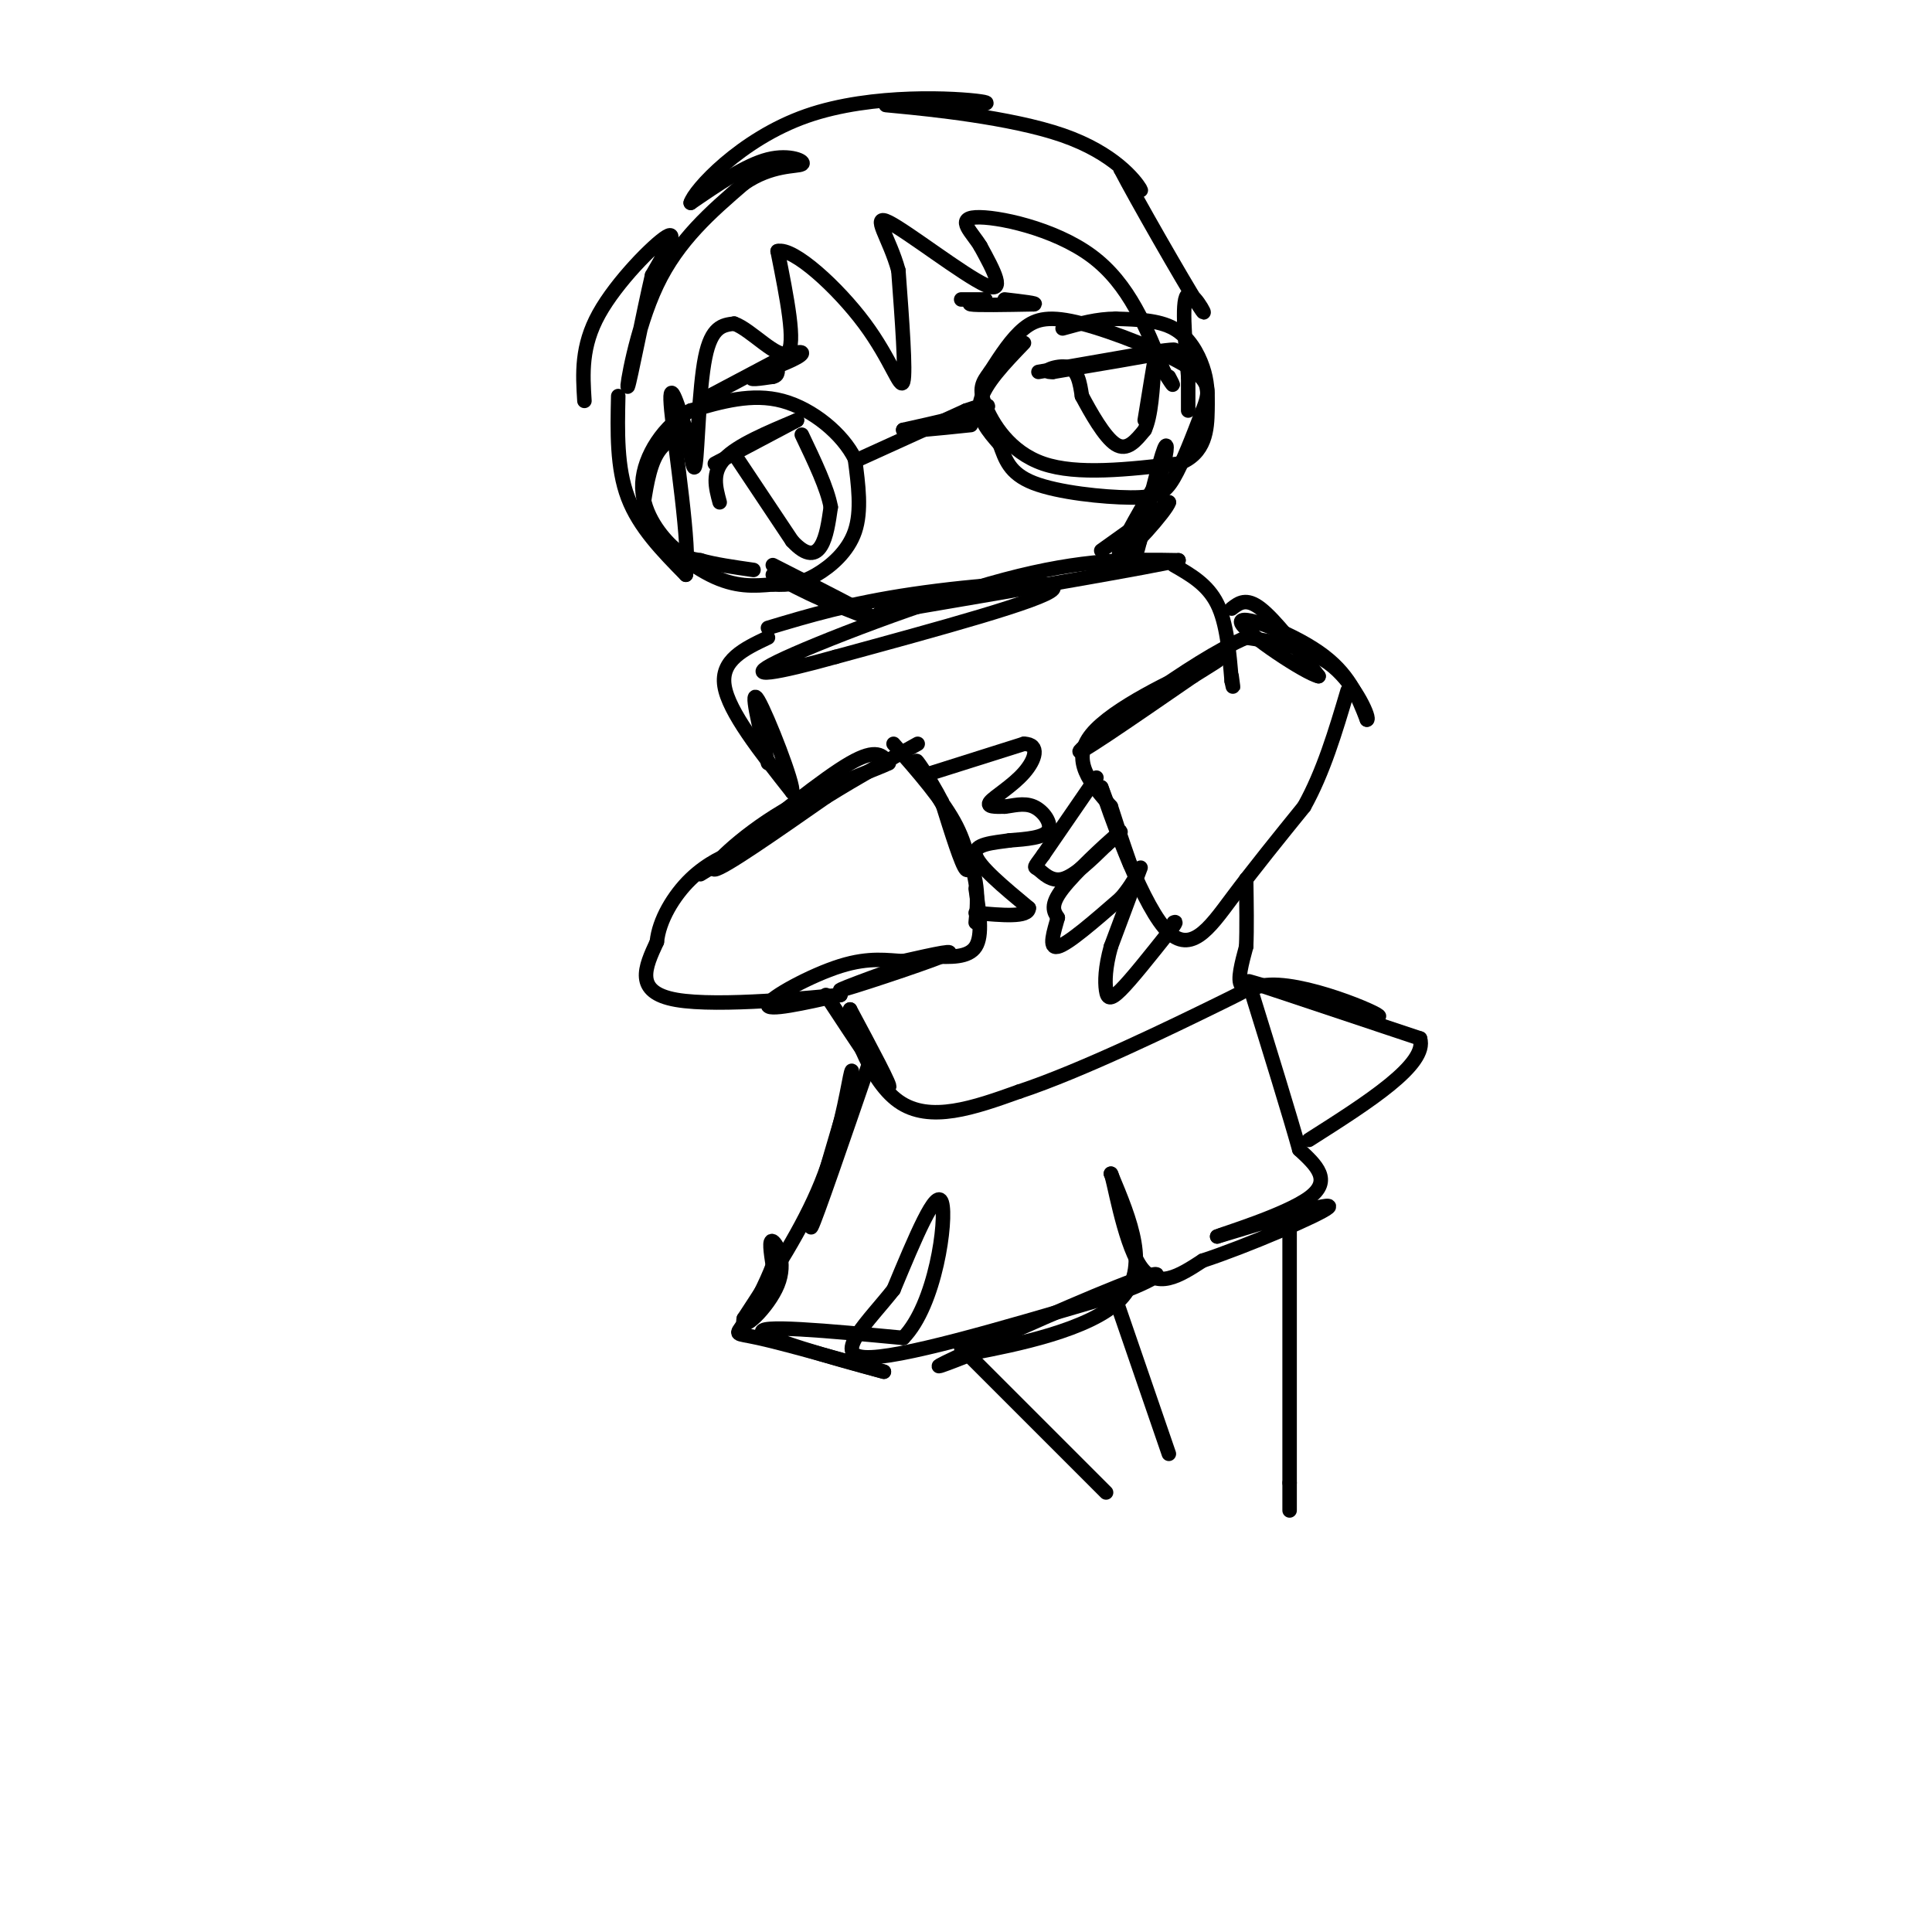 <svg viewBox='0 0 400 400' version='1.1' xmlns='http://www.w3.org/2000/svg' xmlns:xlink='http://www.w3.org/1999/xlink'><g fill='none' stroke='rgb(0,0,0)' stroke-width='3' stroke-linecap='round' stroke-linejoin='round'><path d='M160,117c9.667,4.917 19.333,9.833 21,11c1.667,1.167 -4.667,-1.417 -11,-4'/><path d='M170,124c-3.500,-1.500 -6.750,-3.250 -10,-5'/><path d='M159,130c8.444,-2.533 16.889,-5.067 30,-7c13.111,-1.933 30.889,-3.267 29,-1c-1.889,2.267 -23.444,8.133 -45,14'/><path d='M173,136c-12.048,3.357 -19.667,4.750 -12,1c7.667,-3.750 30.619,-12.643 47,-17c16.381,-4.357 26.190,-4.179 36,-4'/><path d='M244,116c-4.333,1.167 -33.167,6.083 -62,11'/><path d='M228,114c0.000,0.000 14.000,-10.000 14,-10'/><path d='M242,104c-0.400,1.600 -8.400,10.600 -10,11c-1.600,0.400 3.200,-7.800 8,-16'/><path d='M240,99c1.689,-4.667 1.911,-8.333 1,-6c-0.911,2.333 -2.956,10.667 -5,19'/><path d='M236,112c-0.833,3.167 -0.417,1.583 0,0'/><path d='M143,89c-2.667,1.083 -5.333,2.167 -7,5c-1.667,2.833 -2.333,7.417 -3,12'/><path d='M133,106c2.067,4.667 8.733,10.333 14,13c5.267,2.667 9.133,2.333 13,2'/><path d='M160,121c3.571,0.214 6.000,-0.250 9,-2c3.000,-1.750 6.571,-4.786 8,-9c1.429,-4.214 0.714,-9.607 0,-15'/><path d='M177,95c-2.489,-5.089 -8.711,-10.311 -15,-12c-6.289,-1.689 -12.644,0.156 -19,2'/><path d='M143,85c-5.488,2.964 -9.708,9.375 -10,15c-0.292,5.625 3.345,10.464 6,13c2.655,2.536 4.327,2.768 6,3'/><path d='M145,116c2.833,0.833 6.917,1.417 11,2'/><path d='M178,95c0.000,0.000 22.000,-10.000 22,-10'/><path d='M200,85c4.800,-1.733 5.800,-1.067 3,0c-2.800,1.067 -9.400,2.533 -16,4'/><path d='M187,89c-0.333,0.500 6.833,-0.250 14,-1'/><path d='M212,71c-4.083,4.250 -8.167,8.500 -9,12c-0.833,3.500 1.583,6.250 4,9'/><path d='M207,92c1.116,3.003 1.907,6.011 7,8c5.093,1.989 14.486,2.959 20,3c5.514,0.041 7.147,-0.845 9,-4c1.853,-3.155 3.927,-8.577 6,-14'/><path d='M249,85c1.413,-3.671 1.946,-5.850 -3,-9c-4.946,-3.150 -15.370,-7.271 -22,-9c-6.630,-1.729 -9.466,-1.065 -12,1c-2.534,2.065 -4.767,5.533 -7,9'/><path d='M205,77c-1.690,2.262 -2.417,3.417 -1,7c1.417,3.583 4.976,9.595 12,12c7.024,2.405 17.512,1.202 28,0'/><path d='M244,96c5.694,-2.067 5.928,-7.234 6,-11c0.072,-3.766 -0.019,-6.129 -1,-9c-0.981,-2.871 -2.852,-6.249 -6,-8c-3.148,-1.751 -7.574,-1.876 -12,-2'/><path d='M231,66c-3.833,0.000 -7.417,1.000 -11,2'/><path d='M149,104c-0.833,-3.083 -1.667,-6.167 1,-9c2.667,-2.833 8.833,-5.417 15,-8'/><path d='M165,87c-0.333,0.167 -8.667,4.583 -17,9'/><path d='M152,94c0.000,0.000 12.000,18.000 12,18'/><path d='M164,112c3.111,3.378 4.889,2.822 6,1c1.111,-1.822 1.556,-4.911 2,-8'/><path d='M172,105c-0.667,-3.833 -3.333,-9.417 -6,-15'/><path d='M215,77c0.000,0.000 23.000,-4.000 23,-4'/><path d='M238,73c5.267,-0.800 6.933,-0.800 3,0c-3.933,0.800 -13.467,2.400 -23,4'/><path d='M218,77c-3.044,0.133 0.844,-1.533 3,-1c2.156,0.533 2.578,3.267 3,6'/><path d='M224,82c1.756,3.289 4.644,8.511 7,10c2.356,1.489 4.178,-0.756 6,-3'/><path d='M237,89c1.333,-2.833 1.667,-8.417 2,-14'/><path d='M239,75c0.000,-0.333 -1.000,5.833 -2,12'/><path d='M159,132c-4.917,2.333 -9.833,4.667 -9,10c0.833,5.333 7.417,13.667 14,22'/><path d='M164,164c0.533,-1.378 -5.133,-15.822 -7,-19c-1.867,-3.178 0.067,4.911 2,13'/><path d='M151,177c9.750,-7.917 19.500,-15.833 25,-19c5.500,-3.167 6.750,-1.583 8,0'/><path d='M184,158c-2.631,1.369 -13.208,4.792 -22,10c-8.792,5.208 -15.798,12.202 -14,12c1.798,-0.202 12.399,-7.601 23,-15'/><path d='M171,165c7.000,-4.333 13.000,-7.667 19,-11'/><path d='M185,154c5.156,5.867 10.311,11.733 13,17c2.689,5.267 2.911,9.933 2,9c-0.911,-0.933 -2.956,-7.467 -5,-14'/><path d='M195,166c-2.476,-4.869 -6.167,-10.042 -5,-8c1.167,2.042 7.190,11.298 10,18c2.810,6.702 2.405,10.851 2,15'/><path d='M243,117c3.500,2.000 7.000,4.000 9,8c2.000,4.000 2.500,10.000 3,16'/><path d='M255,141c0.500,2.500 0.250,0.750 0,-1'/><path d='M255,126c1.500,-1.167 3.000,-2.333 6,0c3.000,2.333 7.500,8.167 12,14'/><path d='M273,140c-2.595,-0.512 -15.083,-8.792 -16,-11c-0.917,-2.208 9.738,1.655 16,6c6.262,4.345 8.131,9.173 10,14'/><path d='M283,149c0.800,0.000 -2.200,-7.000 -7,-11c-4.800,-4.000 -11.400,-5.000 -18,-6'/><path d='M258,132c-11.378,4.844 -30.822,19.956 -34,23c-3.178,3.044 9.911,-5.978 23,-15'/><path d='M247,140c5.429,-3.429 7.500,-4.500 2,-2c-5.500,2.500 -18.571,8.571 -23,14c-4.429,5.429 -0.214,10.214 4,15'/><path d='M230,167c1.778,5.711 4.222,12.489 4,12c-0.222,-0.489 -3.111,-8.244 -6,-16'/><path d='M228,163c1.357,4.214 7.750,22.750 13,29c5.250,6.250 9.357,0.214 14,-6c4.643,-6.214 9.821,-12.607 15,-19'/><path d='M270,167c4.000,-7.167 6.500,-15.583 9,-24'/><path d='M227,161c0.000,0.000 -11.000,16.000 -11,16'/><path d='M216,177c-2.119,2.952 -1.917,2.333 -1,3c0.917,0.667 2.548,2.619 5,2c2.452,-0.619 5.726,-3.810 9,-7'/><path d='M229,175c2.488,-2.119 4.208,-3.917 2,-2c-2.208,1.917 -8.345,7.548 -11,11c-2.655,3.452 -1.827,4.726 -1,6'/><path d='M219,190c-0.733,2.711 -2.067,6.489 0,6c2.067,-0.489 7.533,-5.244 13,-10'/><path d='M232,186c3.178,-3.600 4.622,-7.600 4,-6c-0.622,1.600 -3.311,8.800 -6,16'/><path d='M230,196c-1.214,4.369 -1.250,7.292 -1,9c0.250,1.708 0.786,2.202 3,0c2.214,-2.202 6.107,-7.101 10,-12'/><path d='M242,193c1.833,-2.333 1.417,-2.167 1,-2'/><path d='M193,160c0.000,0.000 19.000,-6.000 19,-6'/><path d='M212,154c3.393,0.083 2.375,3.292 0,6c-2.375,2.708 -6.107,4.917 -7,6c-0.893,1.083 1.054,1.042 3,1'/><path d='M208,167c1.548,-0.119 3.917,-0.917 6,0c2.083,0.917 3.881,3.548 3,5c-0.881,1.452 -4.440,1.726 -8,2'/><path d='M209,174c-3.289,0.489 -7.511,0.711 -7,3c0.511,2.289 5.756,6.644 11,11'/><path d='M213,188c0.000,2.000 -5.500,1.500 -11,1'/><path d='M202,184c0.750,4.833 1.500,9.667 0,12c-1.500,2.333 -5.250,2.167 -9,2'/><path d='M193,198c-7.036,2.321 -20.125,7.125 -19,7c1.125,-0.125 16.464,-5.179 21,-7c4.536,-1.821 -1.732,-0.411 -8,1'/><path d='M187,199c-3.107,-0.119 -6.875,-0.917 -13,1c-6.125,1.917 -14.607,6.548 -15,8c-0.393,1.452 7.304,-0.274 15,-2'/><path d='M174,206c-5.044,0.444 -25.156,2.556 -34,1c-8.844,-1.556 -6.422,-6.778 -4,-12'/><path d='M136,195c0.417,-4.452 3.458,-9.583 7,-13c3.542,-3.417 7.583,-5.119 8,-5c0.417,0.119 -2.792,2.060 -6,4'/><path d='M145,83c0.000,0.000 17.000,-9.000 17,-9'/><path d='M162,74c3.893,-1.631 5.125,-1.208 3,0c-2.125,1.208 -7.607,3.202 -9,4c-1.393,0.798 1.304,0.399 4,0'/><path d='M160,78c0.833,-0.167 0.917,-0.583 1,-1'/><path d='M199,62c0.000,0.000 5.000,0.000 5,0'/><path d='M204,62c-0.467,0.222 -4.133,0.778 -3,1c1.133,0.222 7.067,0.111 13,0'/><path d='M214,63c1.167,-0.167 -2.417,-0.583 -6,-1'/><path d='M128,82c-0.167,7.417 -0.333,14.833 2,21c2.333,6.167 7.167,11.083 12,16'/><path d='M142,119c1.067,-5.244 -2.267,-26.356 -3,-34c-0.733,-7.644 1.133,-1.822 3,4'/><path d='M142,89c0.869,3.429 1.542,10.000 2,7c0.458,-3.000 0.702,-15.571 2,-22c1.298,-6.429 3.649,-6.714 6,-7'/><path d='M152,67c3.467,1.178 9.133,7.622 11,6c1.867,-1.622 -0.067,-11.311 -2,-21'/><path d='M161,52c3.274,-0.845 12.458,7.542 18,15c5.542,7.458 7.440,13.988 8,12c0.560,-1.988 -0.220,-12.494 -1,-23'/><path d='M186,56c-1.810,-6.690 -5.833,-11.917 -2,-10c3.833,1.917 15.524,10.976 20,13c4.476,2.024 1.738,-2.988 -1,-8'/><path d='M203,51c-1.631,-2.786 -5.208,-5.750 -1,-6c4.208,-0.250 16.202,2.214 24,8c7.798,5.786 11.399,14.893 15,24'/><path d='M241,77c2.667,4.167 1.833,2.583 1,1'/><path d='M121,83c-0.356,-5.644 -0.711,-11.289 3,-18c3.711,-6.711 11.489,-14.489 14,-16c2.511,-1.511 -0.244,3.244 -3,8'/><path d='M135,57c-1.738,7.440 -4.583,22.042 -5,23c-0.417,0.958 1.595,-11.726 6,-21c4.405,-9.274 11.202,-15.137 18,-21'/><path d='M154,38c5.726,-3.988 11.042,-3.458 12,-4c0.958,-0.542 -2.440,-2.155 -7,-1c-4.560,1.155 -10.280,5.077 -16,9'/><path d='M143,42c0.655,-2.488 10.292,-13.208 24,-18c13.708,-4.792 31.488,-3.655 36,-3c4.512,0.655 -4.244,0.827 -13,1'/><path d='M190,22c-4.710,-0.021 -9.984,-0.573 -4,0c5.984,0.573 23.226,2.270 34,6c10.774,3.730 15.078,9.494 16,11c0.922,1.506 -1.539,-1.247 -4,-4'/><path d='M232,35c3.119,6.036 12.917,23.125 16,28c3.083,4.875 -0.548,-2.464 -2,-2c-1.452,0.464 -0.726,8.732 0,17'/><path d='M246,78c0.000,4.000 0.000,5.500 0,7'/><path d='M171,206c6.083,9.250 12.167,18.500 13,19c0.833,0.500 -3.583,-7.750 -8,-16'/><path d='M176,209c-0.133,1.822 3.533,14.378 10,19c6.467,4.622 15.733,1.311 25,-2'/><path d='M211,226c12.857,-4.238 32.500,-13.833 41,-18c8.500,-4.167 5.857,-2.905 5,-4c-0.857,-1.095 0.071,-4.548 1,-8'/><path d='M258,196c0.167,-3.667 0.083,-8.833 0,-14'/><path d='M180,220c-5.583,16.250 -11.167,32.500 -12,34c-0.833,1.500 3.083,-11.750 7,-25'/><path d='M175,229c1.476,-6.202 1.667,-9.208 1,-6c-0.667,3.208 -2.190,12.631 -6,22c-3.810,9.369 -9.905,18.685 -16,28'/><path d='M154,273c-0.833,3.345 5.083,-2.292 7,-7c1.917,-4.708 -0.167,-8.488 -1,-9c-0.833,-0.512 -0.417,2.244 0,5'/><path d='M160,262c-1.226,3.393 -4.292,9.375 -6,12c-1.708,2.625 -2.060,1.893 3,3c5.060,1.107 15.530,4.054 26,7'/><path d='M183,284c-2.800,-0.733 -22.800,-6.067 -25,-8c-2.200,-1.933 13.400,-0.467 29,1'/><path d='M187,277c6.733,-6.867 9.067,-24.533 8,-28c-1.067,-3.467 -5.533,7.267 -10,18'/><path d='M185,267c-5.067,6.444 -12.733,13.556 -6,14c6.733,0.444 27.867,-5.778 49,-12'/><path d='M228,269c11.417,-3.726 15.458,-7.042 7,-4c-8.458,3.042 -29.417,12.440 -37,16c-7.583,3.560 -1.792,1.280 4,-1'/><path d='M202,280c7.378,-1.444 23.822,-4.556 30,-11c6.178,-6.444 2.089,-16.222 -2,-26'/><path d='M230,243c0.444,0.222 2.556,13.778 6,19c3.444,5.222 8.222,2.111 13,-1'/><path d='M249,261c8.822,-2.867 24.378,-9.533 26,-11c1.622,-1.467 -10.689,2.267 -23,6'/><path d='M252,256c0.733,-0.400 14.067,-4.400 19,-8c4.933,-3.600 1.467,-6.800 -2,-10'/><path d='M269,238c-2.000,-7.167 -6.000,-20.083 -10,-33'/><path d='M259,205c5.111,-3.800 22.889,3.200 26,5c3.111,1.800 -8.444,-1.600 -20,-5'/><path d='M265,205c-5.467,-1.489 -9.133,-2.711 -4,-1c5.133,1.711 19.067,6.356 33,11'/><path d='M294,215c1.667,5.333 -10.667,13.167 -23,21'/><path d='M199,279c0.000,0.000 30.000,30.000 30,30'/><path d='M267,251c0.000,0.000 0.000,56.000 0,56'/><path d='M267,307c0.000,9.500 0.000,5.250 0,1'/><path d='M231,269c0.000,0.000 11.000,32.000 11,32'/></g>
</svg>